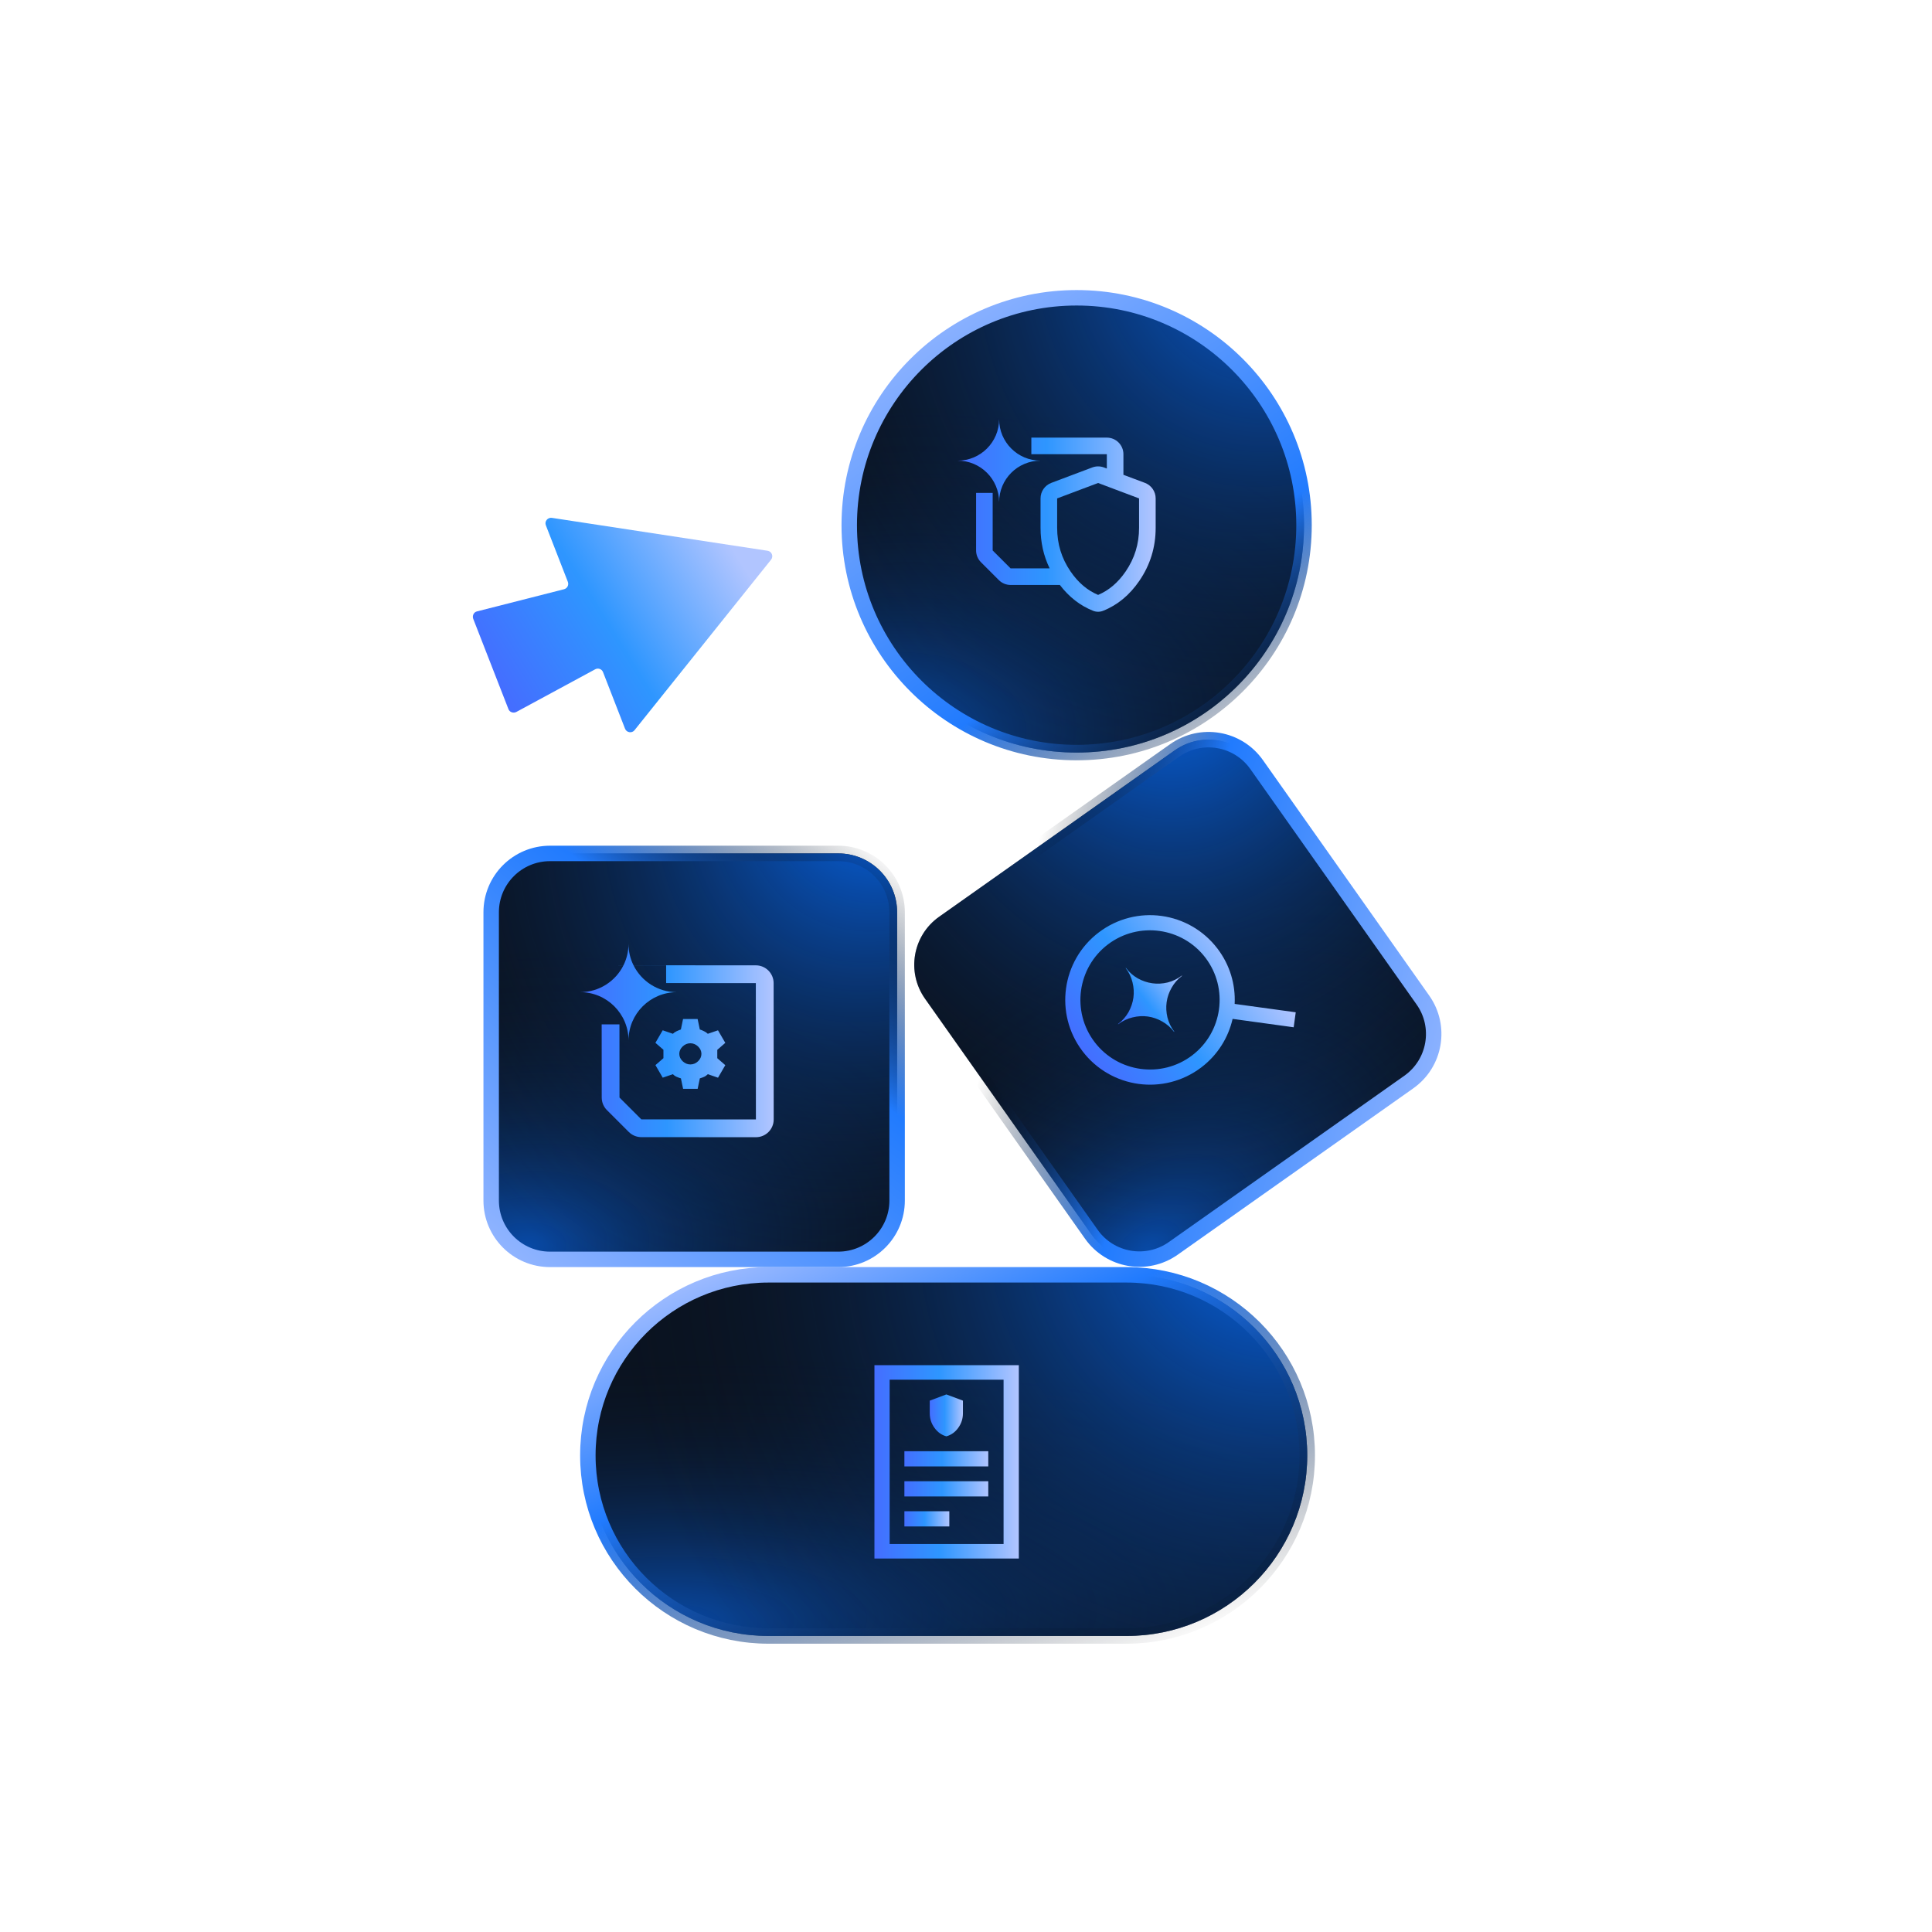 <svg width="125" height="125" viewBox="0 0 125 125" fill="none" xmlns="http://www.w3.org/2000/svg">
<g clip-path="url(#clip0_37185_1006)">
<path d="M41.065 47.229L49.886 36.213C50.064 35.995 49.931 35.671 49.657 35.633L35.707 33.505C35.432 33.467 35.212 33.737 35.319 33.992L36.74 37.645C36.816 37.853 36.702 38.069 36.49 38.124L30.867 39.556C30.653 39.601 30.543 39.838 30.617 40.035L32.894 45.874C32.969 46.081 33.209 46.159 33.403 46.065L38.51 43.303C38.701 43.199 38.943 43.286 39.019 43.494L40.44 47.147C40.537 47.404 40.889 47.458 41.057 47.241L41.065 47.229Z" fill="url(#paint0_linear_37185_1006)"/>
<path d="M49.723 82.481H72.89C79.345 82.481 84.578 87.712 84.578 94.164C84.578 100.617 79.345 105.847 72.89 105.847H49.723C43.267 105.847 38.034 100.617 38.034 94.164C38.034 87.712 43.267 82.481 49.723 82.481Z" fill="#0B0F16"/>
<path d="M49.723 82.481H72.89C79.345 82.481 84.578 87.712 84.578 94.164C84.578 100.617 79.345 105.847 72.89 105.847H49.723C43.267 105.847 38.034 100.617 38.034 94.164C38.034 87.712 43.267 82.481 49.723 82.481Z" fill="#076EFF" fill-opacity="0.05"/>
<path d="M49.723 82.481H72.89C79.345 82.481 84.578 87.712 84.578 94.164C84.578 100.617 79.345 105.847 72.89 105.847H49.723C43.267 105.847 38.034 100.617 38.034 94.164C38.034 87.712 43.267 82.481 49.723 82.481Z" fill="url(#paint1_radial_37185_1006)"/>
<path d="M49.723 82.481H72.89C79.345 82.481 84.578 87.712 84.578 94.164C84.578 100.617 79.345 105.847 72.89 105.847H49.723C43.267 105.847 38.034 100.617 38.034 94.164C38.034 87.712 43.267 82.481 49.723 82.481Z" fill="url(#paint2_radial_37185_1006)"/>
<path d="M49.723 82.481H72.89C79.345 82.481 84.578 87.712 84.578 94.164C84.578 100.617 79.345 105.847 72.89 105.847H49.723C43.267 105.847 38.034 100.617 38.034 94.164C38.034 87.712 43.267 82.481 49.723 82.481Z" stroke="url(#paint3_linear_37185_1006)"/>
<g clip-path="url(#clip1_37185_1006)">
<path d="M61.228 92.93C61.538 92.845 61.793 92.664 61.996 92.383C62.199 92.103 62.301 91.79 62.301 91.444V90.621L61.228 90.219L60.155 90.621V91.444C60.155 91.79 60.258 92.103 60.461 92.383C60.663 92.662 60.919 92.845 61.228 92.93Z" fill="url(#paint4_linear_37185_1006)"/>
<path d="M56.576 88.282V100.882H65.918V88.282H56.576ZM64.933 99.897H57.56V89.266H64.931V99.897H64.933Z" fill="url(#paint5_linear_37185_1006)"/>
<path d="M63.941 93.893H58.514V94.877H63.941V93.893Z" fill="url(#paint6_linear_37185_1006)"/>
<path d="M63.941 95.836H58.514V96.82H63.941V95.836Z" fill="url(#paint7_linear_37185_1006)"/>
<path d="M61.421 97.777H58.514V98.761H61.421V97.777Z" fill="url(#paint8_linear_37185_1006)"/>
</g>
<path d="M60.762 59.314L75.998 48.554C77.715 47.341 80.09 47.75 81.303 49.467L92.063 64.704C93.275 66.421 92.866 68.795 91.149 70.008L75.913 80.768C74.196 81.98 71.821 81.572 70.609 79.854L59.849 64.618C58.636 62.901 59.045 60.526 60.762 59.314Z" fill="#0B0F16"/>
<path d="M60.762 59.314L75.998 48.554C77.715 47.341 80.09 47.75 81.303 49.467L92.063 64.704C93.275 66.421 92.866 68.795 91.149 70.008L75.913 80.768C74.196 81.98 71.821 81.572 70.609 79.854L59.849 64.618C58.636 62.901 59.045 60.526 60.762 59.314Z" fill="#076EFF" fill-opacity="0.05"/>
<path d="M60.762 59.314L75.998 48.554C77.715 47.341 80.09 47.75 81.303 49.467L92.063 64.704C93.275 66.421 92.866 68.795 91.149 70.008L75.913 80.768C74.196 81.98 71.821 81.572 70.609 79.854L59.849 64.618C58.636 62.901 59.045 60.526 60.762 59.314Z" fill="url(#paint9_radial_37185_1006)"/>
<path d="M60.762 59.314L75.998 48.554C77.715 47.341 80.09 47.75 81.303 49.467L92.063 64.704C93.275 66.421 92.866 68.795 91.149 70.008L75.913 80.768C74.196 81.98 71.821 81.572 70.609 79.854L59.849 64.618C58.636 62.901 59.045 60.526 60.762 59.314Z" fill="url(#paint10_radial_37185_1006)"/>
<path d="M60.762 59.314L75.998 48.554C77.715 47.341 80.09 47.75 81.303 49.467L92.063 64.704C93.275 66.421 92.866 68.795 91.149 70.008L75.913 80.768C74.196 81.98 71.821 81.572 70.609 79.854L59.849 64.618C58.636 62.901 59.045 60.526 60.762 59.314Z" stroke="url(#paint11_linear_37185_1006)"/>
<path d="M83.834 65.495L79.882 64.953C79.943 63.713 79.584 62.447 78.775 61.381C76.944 58.967 73.505 58.495 71.091 60.326C68.678 62.156 68.206 65.596 70.036 68.009C71.867 70.422 75.306 70.894 77.72 69.064C78.786 68.255 79.472 67.131 79.749 65.922L83.701 66.465L83.834 65.495ZM77.131 68.284C75.15 69.786 72.318 69.396 70.817 67.417C69.315 65.438 69.703 62.605 71.682 61.104C73.661 59.603 76.495 59.992 77.996 61.971C79.497 63.95 79.108 66.784 77.129 68.285L77.131 68.284Z" fill="url(#paint12_linear_37185_1006)"/>
<path d="M75.545 63.566C75.213 63.646 74.878 63.664 74.554 63.618C74.228 63.573 73.914 63.466 73.614 63.301C73.319 63.132 73.065 62.91 72.85 62.627C72.847 62.622 72.841 62.621 72.837 62.625C72.832 62.628 72.831 62.634 72.835 62.638C73.05 62.922 73.193 63.227 73.273 63.559C73.356 63.889 73.376 64.222 73.332 64.545C73.287 64.871 73.18 65.185 73.014 65.485C72.846 65.78 72.624 66.034 72.341 66.249C72.336 66.252 72.335 66.258 72.339 66.263C72.342 66.267 72.348 66.268 72.352 66.264C72.636 66.049 72.941 65.906 73.273 65.826C73.603 65.743 73.936 65.723 74.259 65.767C74.585 65.812 74.898 65.921 75.192 66.089C75.49 66.256 75.746 66.477 75.961 66.76C75.965 66.764 75.97 66.765 75.975 66.762C75.98 66.758 75.98 66.753 75.977 66.748C75.762 66.465 75.617 66.16 75.534 65.831C75.454 65.499 75.435 65.165 75.481 64.84C75.526 64.514 75.635 64.201 75.803 63.907C75.97 63.609 76.19 63.353 76.474 63.138C76.478 63.135 76.479 63.129 76.476 63.124C76.472 63.12 76.467 63.119 76.462 63.122C76.178 63.337 75.874 63.483 75.545 63.566Z" fill="url(#paint13_linear_37185_1006)"/>
<path d="M35.585 55.217H54.237C56.339 55.217 58.043 56.921 58.043 59.023V77.675C58.043 79.777 56.339 81.481 54.237 81.481H35.585C33.483 81.481 31.779 79.777 31.779 77.675V59.023C31.779 56.921 33.483 55.217 35.585 55.217Z" fill="#0B0F16"/>
<path d="M35.585 55.217H54.237C56.339 55.217 58.043 56.921 58.043 59.023V77.675C58.043 79.777 56.339 81.481 54.237 81.481H35.585C33.483 81.481 31.779 79.777 31.779 77.675V59.023C31.779 56.921 33.483 55.217 35.585 55.217Z" fill="#076EFF" fill-opacity="0.05"/>
<path d="M35.585 55.217H54.237C56.339 55.217 58.043 56.921 58.043 59.023V77.675C58.043 79.777 56.339 81.481 54.237 81.481H35.585C33.483 81.481 31.779 79.777 31.779 77.675V59.023C31.779 56.921 33.483 55.217 35.585 55.217Z" fill="url(#paint14_radial_37185_1006)"/>
<path d="M35.585 55.217H54.237C56.339 55.217 58.043 56.921 58.043 59.023V77.675C58.043 79.777 56.339 81.481 54.237 81.481H35.585C33.483 81.481 31.779 79.777 31.779 77.675V59.023C31.779 56.921 33.483 55.217 35.585 55.217Z" fill="url(#paint15_radial_37185_1006)"/>
<path d="M35.585 55.217H54.237C56.339 55.217 58.043 56.921 58.043 59.023V77.675C58.043 79.777 56.339 81.481 54.237 81.481H35.585C33.483 81.481 31.779 79.777 31.779 77.675V59.023C31.779 56.921 33.483 55.217 35.585 55.217Z" stroke="url(#paint16_linear_37185_1006)"/>
<path fill-rule="evenodd" clip-rule="evenodd" d="M40.663 61.066C40.663 61.564 40.547 62.034 40.34 62.452L40.076 62.452C40.051 62.452 40.025 62.453 40 62.455L40.339 62.455C39.827 63.484 38.764 64.192 37.534 64.191C39.263 64.192 40.665 65.593 40.666 67.32C40.665 65.593 42.066 64.193 43.794 64.194C42.565 64.194 41.501 63.485 40.989 62.455L43.098 62.456L43.099 63.604L48.902 63.608L48.907 72.427L41.494 72.422L40.081 71.01L40.078 66.277L38.928 66.276L38.931 71.01C38.931 71.315 39.052 71.608 39.268 71.824L40.681 73.236C40.897 73.451 41.19 73.573 41.495 73.573L48.908 73.577C49.544 73.578 50.059 73.063 50.058 72.427L50.053 63.608C50.053 62.973 49.537 62.458 48.902 62.457L40.987 62.453C40.78 62.035 40.663 61.564 40.663 61.066ZM44.055 69.771L44.196 70.447L45.138 70.448L45.279 69.771C45.373 69.744 45.467 69.708 45.552 69.672C45.637 69.636 45.721 69.573 45.797 69.501L46.456 69.727L46.926 68.916L46.408 68.465L46.408 67.924L46.926 67.473L46.454 66.661L45.795 66.886C45.729 66.823 45.654 66.769 45.56 66.724C45.465 66.679 45.371 66.633 45.277 66.606L45.136 65.93L44.194 65.929L44.053 66.606C43.959 66.642 43.865 66.678 43.77 66.723C43.676 66.768 43.601 66.822 43.535 66.885L42.876 66.659L42.405 67.47L42.924 67.921L42.924 68.463L42.406 68.913L42.878 69.725L43.537 69.5C43.612 69.581 43.697 69.635 43.782 69.671C43.866 69.707 43.961 69.743 44.055 69.771ZM45.165 68.662C45.024 68.797 44.855 68.869 44.666 68.869C44.478 68.869 44.308 68.797 44.167 68.662C44.026 68.526 43.95 68.364 43.95 68.183C43.95 68.003 44.025 67.841 44.166 67.706C44.308 67.571 44.477 67.499 44.666 67.499C44.854 67.499 45.023 67.571 45.165 67.706C45.306 67.842 45.382 68.004 45.382 68.184C45.382 68.365 45.306 68.527 45.165 68.662Z" fill="url(#paint17_linear_37185_1006)"/>
<path d="M84.37 33.979C84.37 42.104 77.783 48.691 69.658 48.691C61.532 48.691 54.946 42.104 54.946 33.979C54.946 25.854 61.532 19.267 69.658 19.267C77.783 19.267 84.37 25.854 84.37 33.979Z" fill="#0B0F16"/>
<path d="M84.37 33.979C84.37 42.104 77.783 48.691 69.658 48.691C61.532 48.691 54.946 42.104 54.946 33.979C54.946 25.854 61.532 19.267 69.658 19.267C77.783 19.267 84.37 25.854 84.37 33.979Z" fill="#076EFF" fill-opacity="0.05"/>
<path d="M84.37 33.979C84.37 42.104 77.783 48.691 69.658 48.691C61.532 48.691 54.946 42.104 54.946 33.979C54.946 25.854 61.532 19.267 69.658 19.267C77.783 19.267 84.37 25.854 84.37 33.979Z" fill="url(#paint18_radial_37185_1006)"/>
<path d="M84.37 33.979C84.37 42.104 77.783 48.691 69.658 48.691C61.532 48.691 54.946 42.104 54.946 33.979C54.946 25.854 61.532 19.267 69.658 19.267C77.783 19.267 84.37 25.854 84.37 33.979Z" fill="url(#paint19_radial_37185_1006)"/>
<path d="M84.37 33.979C84.37 42.104 77.783 48.691 69.658 48.691C61.532 48.691 54.946 42.104 54.946 33.979C54.946 25.854 61.532 19.267 69.658 19.267C77.783 19.267 84.37 25.854 84.37 33.979Z" stroke="url(#paint20_linear_37185_1006)"/>
<g clip-path="url(#clip2_37185_1006)">
<path fill-rule="evenodd" clip-rule="evenodd" d="M64.643 27.123C64.643 28.604 63.442 29.804 61.962 29.804C63.442 29.804 64.643 31.004 64.643 32.485C64.643 31.004 65.843 29.804 67.324 29.804C65.843 29.804 64.643 28.604 64.643 27.123ZM71.612 29.388H66.728V28.314H71.612C72.205 28.314 72.685 28.795 72.685 29.388V30.719L74.076 31.242C74.494 31.4 74.771 31.8 74.771 32.247V34.151C74.771 35.407 74.419 36.55 73.716 37.578C73.084 38.502 72.302 39.149 71.369 39.519C71.162 39.602 70.932 39.602 70.725 39.519C69.886 39.186 69.168 38.629 68.573 37.847H65.385C65.1 37.847 64.827 37.734 64.626 37.533L63.467 36.374C63.266 36.173 63.153 35.9 63.153 35.615V31.889H64.226V35.615L65.385 36.773H67.911C67.519 35.963 67.323 35.089 67.323 34.151V32.247C67.323 31.8 67.6 31.4 68.019 31.242L70.669 30.244C70.913 30.152 71.181 30.152 71.425 30.244L71.612 30.314V29.388ZM72.83 36.972C72.322 37.714 71.727 38.204 71.047 38.491C70.367 38.204 69.772 37.714 69.264 36.972C68.684 36.124 68.397 35.193 68.397 34.151L68.397 32.247L71.047 31.249L73.697 32.247V34.151C73.697 35.193 73.41 36.124 72.83 36.972Z" fill="url(#paint21_linear_37185_1006)"/>
</g>
</g>
<defs>
<linearGradient id="paint0_linear_37185_1006" x1="31.851" y1="43.611" x2="52.426" y2="30.812" gradientUnits="userSpaceOnUse">
<stop stop-color="#446EFF"/>
<stop offset="0.333" stop-color="#2E96FF"/>
<stop offset="0.722" stop-color="#B1C5FF"/>
</linearGradient>
<radialGradient id="paint1_radial_37185_1006" cx="0" cy="0" r="1" gradientUnits="userSpaceOnUse" gradientTransform="translate(42.234 105.155) rotate(-2.22) scale(55.411 17.387)">
<stop stop-color="#076EFF" stop-opacity="0.6"/>
<stop offset="1" stop-color="#0C0C0D" stop-opacity="0"/>
</radialGradient>
<radialGradient id="paint2_radial_37185_1006" cx="0" cy="0" r="1" gradientUnits="userSpaceOnUse" gradientTransform="translate(83.645 77.493) rotate(140.787) scale(45.64 41.855)">
<stop stop-color="#076EFF"/>
<stop offset="1" stop-color="#0C0C0D" stop-opacity="0"/>
</radialGradient>
<linearGradient id="paint3_linear_37185_1006" x1="59.638" y1="74.026" x2="74.661" y2="107.331" gradientUnits="userSpaceOnUse">
<stop stop-color="#B1C5FF"/>
<stop offset="0.376" stop-color="#217BFE"/>
<stop offset="1" stop-opacity="0"/>
</linearGradient>
<linearGradient id="paint4_linear_37185_1006" x1="60.155" y1="91.575" x2="62.301" y2="91.575" gradientUnits="userSpaceOnUse">
<stop stop-color="#446EFF"/>
<stop offset="0.45" stop-color="#2E96FF"/>
<stop offset="1" stop-color="#B1C5FF"/>
</linearGradient>
<linearGradient id="paint5_linear_37185_1006" x1="56.576" y1="94.582" x2="65.918" y2="94.582" gradientUnits="userSpaceOnUse">
<stop stop-color="#446EFF"/>
<stop offset="0.45" stop-color="#2E96FF"/>
<stop offset="1" stop-color="#B1C5FF"/>
</linearGradient>
<linearGradient id="paint6_linear_37185_1006" x1="58.514" y1="94.385" x2="63.941" y2="94.385" gradientUnits="userSpaceOnUse">
<stop stop-color="#446EFF"/>
<stop offset="0.45" stop-color="#2E96FF"/>
<stop offset="1" stop-color="#B1C5FF"/>
</linearGradient>
<linearGradient id="paint7_linear_37185_1006" x1="58.514" y1="96.328" x2="63.941" y2="96.328" gradientUnits="userSpaceOnUse">
<stop stop-color="#446EFF"/>
<stop offset="0.45" stop-color="#2E96FF"/>
<stop offset="1" stop-color="#B1C5FF"/>
</linearGradient>
<linearGradient id="paint8_linear_37185_1006" x1="58.514" y1="98.269" x2="61.421" y2="98.269" gradientUnits="userSpaceOnUse">
<stop stop-color="#446EFF"/>
<stop offset="0.45" stop-color="#2E96FF"/>
<stop offset="1" stop-color="#B1C5FF"/>
</linearGradient>
<radialGradient id="paint9_radial_37185_1006" cx="0" cy="0" r="1" gradientUnits="userSpaceOnUse" gradientTransform="translate(74.116 81.016) rotate(-39.555) scale(31.843 19.415)">
<stop stop-color="#076EFF" stop-opacity="0.6"/>
<stop offset="1" stop-color="#0C0C0D" stop-opacity="0"/>
</radialGradient>
<radialGradient id="paint10_radial_37185_1006" cx="0" cy="0" r="1" gradientUnits="userSpaceOnUse" gradientTransform="translate(75.659 42.034) rotate(86.903) scale(38.127 32.15)">
<stop stop-color="#076EFF"/>
<stop offset="1" stop-color="#0C0C0D" stop-opacity="0"/>
</radialGradient>
<linearGradient id="paint11_linear_37185_1006" x1="96.964" y1="79.761" x2="62.959" y2="71.164" gradientUnits="userSpaceOnUse">
<stop stop-color="#B1C5FF"/>
<stop offset="0.7" stop-color="#217BFE"/>
<stop offset="1" stop-opacity="0"/>
</linearGradient>
<linearGradient id="paint12_linear_37185_1006" x1="70.503" y1="68.624" x2="80.471" y2="61.063" gradientUnits="userSpaceOnUse">
<stop stop-color="#446EFF"/>
<stop offset="0.45" stop-color="#2E96FF"/>
<stop offset="1" stop-color="#B1C5FF"/>
</linearGradient>
<linearGradient id="paint13_linear_37185_1006" x1="72.337" y1="66.264" x2="76.476" y2="63.124" gradientUnits="userSpaceOnUse">
<stop stop-color="#446EFF"/>
<stop offset="0.45" stop-color="#2E96FF"/>
<stop offset="1" stop-color="#B1C5FF"/>
</linearGradient>
<radialGradient id="paint14_radial_37185_1006" cx="0" cy="0" r="1" gradientUnits="userSpaceOnUse" gradientTransform="translate(33.973 80.647) rotate(-4.325) scale(31.843 19.415)">
<stop stop-color="#076EFF" stop-opacity="0.6"/>
<stop offset="1" stop-color="#0C0C0D" stop-opacity="0"/>
</radialGradient>
<radialGradient id="paint15_radial_37185_1006" cx="0" cy="0" r="1" gradientUnits="userSpaceOnUse" gradientTransform="translate(57.721 49.695) rotate(122.133) scale(38.127 32.15)">
<stop stop-color="#076EFF"/>
<stop offset="1" stop-color="#0C0C0D" stop-opacity="0"/>
</radialGradient>
<linearGradient id="paint16_linear_37185_1006" x1="25.44" y1="83.931" x2="51.802" y2="50.93" gradientUnits="userSpaceOnUse">
<stop stop-color="#B1C5FF"/>
<stop offset="0.7" stop-color="#217BFE"/>
<stop offset="1" stop-opacity="0"/>
</linearGradient>
<linearGradient id="paint17_linear_37185_1006" x1="37.534" y1="67.321" x2="50.058" y2="67.321" gradientUnits="userSpaceOnUse">
<stop stop-color="#446EFF"/>
<stop offset="0.45" stop-color="#2E96FF"/>
<stop offset="1" stop-color="#B1C5FF"/>
</linearGradient>
<radialGradient id="paint18_radial_37185_1006" cx="0" cy="0" r="1" gradientUnits="userSpaceOnUse" gradientTransform="translate(57.453 47.702) rotate(-4.325) scale(35.533 21.664)">
<stop stop-color="#076EFF" stop-opacity="0.6"/>
<stop offset="1" stop-color="#0C0C0D" stop-opacity="0"/>
</radialGradient>
<radialGradient id="paint19_radial_37185_1006" cx="0" cy="0" r="1" gradientUnits="userSpaceOnUse" gradientTransform="translate(83.952 13.164) rotate(122.133) scale(42.544 35.875)">
<stop stop-color="#076EFF"/>
<stop offset="1" stop-color="#0C0C0D" stop-opacity="0"/>
</radialGradient>
<linearGradient id="paint20_linear_37185_1006" x1="73.505" y1="2.607" x2="97.962" y2="37.921" gradientUnits="userSpaceOnUse">
<stop stop-color="#B1C5FF"/>
<stop offset="0.7" stop-color="#217BFE"/>
<stop offset="1" stop-opacity="0"/>
</linearGradient>
<linearGradient id="paint21_linear_37185_1006" x1="61.962" y1="33.352" x2="74.771" y2="33.352" gradientUnits="userSpaceOnUse">
<stop stop-color="#446EFF"/>
<stop offset="0.45" stop-color="#2E96FF"/>
<stop offset="1" stop-color="#B1C5FF"/>
</linearGradient>
<clipPath id="clip0_37185_1006">
<rect width="125" height="125" fill="white"/>
</clipPath>
<clipPath id="clip1_37185_1006">
<rect width="16.144" height="12.511" fill="white" transform="translate(53.174 88.326)"/>
</clipPath>
<clipPath id="clip2_37185_1006">
<rect width="15.888" height="12.511" fill="white" transform="translate(60.472 27.108)"/>
</clipPath>
</defs>
</svg>
